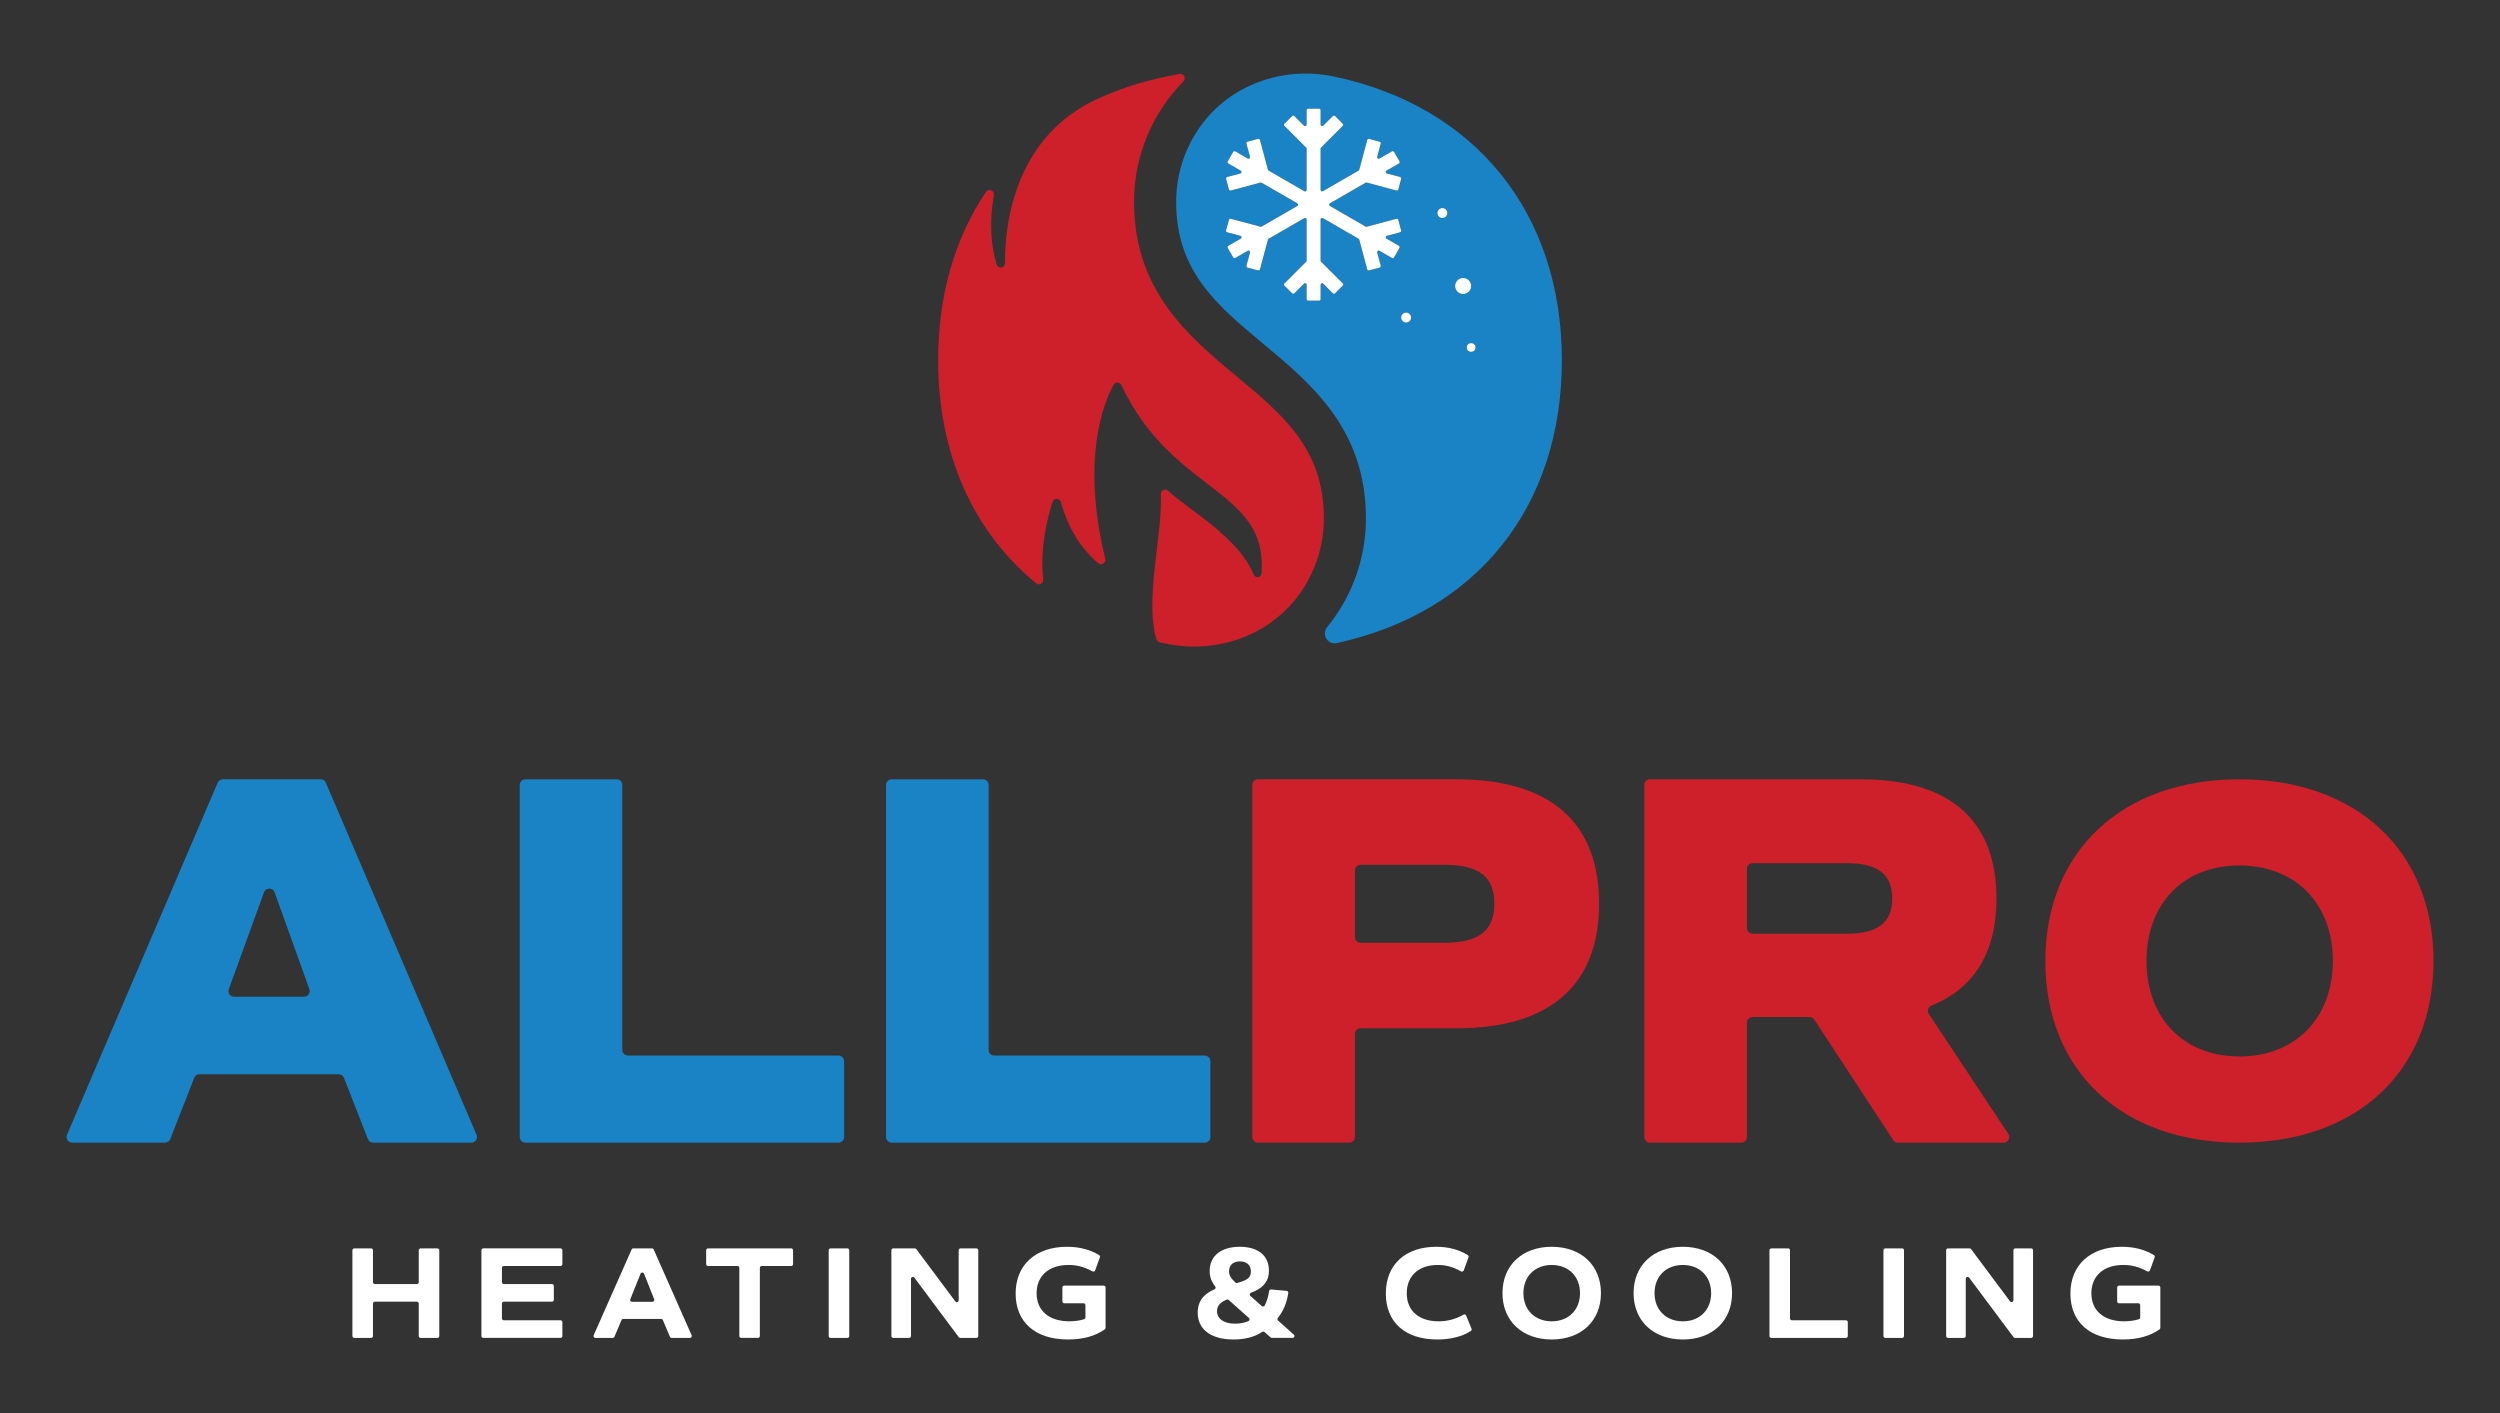 <?xml version="1.0" encoding="UTF-8"?><svg id="Artwork" xmlns="http://www.w3.org/2000/svg" viewBox="0 0 1610 910"><rect x="0" y="0" width="1610" height="910" fill="#333333" stroke="none"/><defs><style>.cls-1{fill:#1983c5;}.cls-1,.cls-2,.cls-3{stroke-width:0px;}.cls-2{fill:#ce202a;}.cls-3{fill:#fff;}</style></defs><path class="cls-1" d="M218.12,691.82h-89.67c-1.5,0-2.84.92-3.38,2.31l-15.4,39.42c-.54,1.39-1.89,2.31-3.38,2.31h-59.8c-2.61,0-4.37-2.67-3.34-5.06l97.03-226.73c.57-1.34,1.89-2.2,3.34-2.2h63c1.45,0,2.77.87,3.34,2.2l97.03,226.73c1.03,2.4-.73,5.06-3.34,5.06h-63.24c-1.5,0-2.84-.92-3.38-2.31l-15.4-39.42c-.54-1.39-1.89-2.31-3.38-2.31ZM170.02,574.64l-22.67,62.4c-.86,2.37.89,4.87,3.42,4.87h45.05c2.51,0,4.27-2.49,3.42-4.86l-22.39-62.4c-1.15-3.2-5.67-3.21-6.84-.01Z"/><path class="cls-1" d="M543.59,683.41v48.82c0,2.01-1.63,3.63-3.63,3.63h-201.61c-2.01,0-3.63-1.63-3.63-3.63v-226.73c0-2.01,1.63-3.63,3.63-3.63h58.8c2.01,0,3.63,1.63,3.63,3.63v170.64c0,2.01,1.63,3.63,3.63,3.63h135.54c2.01,0,3.63,1.63,3.63,3.63Z"/><path class="cls-1" d="M779.48,683.41v48.82c0,2.01-1.63,3.63-3.63,3.63h-201.61c-2.01,0-3.63-1.63-3.63-3.63v-226.73c0-2.01,1.63-3.63,3.63-3.63h58.8c2.01,0,3.63,1.63,3.63,3.63v170.64c0,2.01,1.63,3.63,3.63,3.63h135.54c2.01,0,3.63,1.63,3.63,3.63Z"/><path class="cls-2" d="M1029.82,582.04c0,52.31-31.66,80.18-91.88,80.18h-61.75c-2.01,0-3.63,1.63-3.63,3.63v66.37c0,2.01-1.63,3.63-3.63,3.63h-58.8c-2.01,0-3.63-1.63-3.63-3.63v-226.73c0-2.01,1.63-3.63,3.63-3.63h127.82c60.22,0,91.88,27.53,91.88,80.18ZM962.38,582.04c0-17.55-9.98-25.12-32.35-25.12h-53.83c-2.01,0-3.63,1.63-3.63,3.63v42.98c0,2.01,1.63,3.63,3.63,3.63h53.83c22.37,0,32.35-7.92,32.35-25.12Z"/><path class="cls-2" d="M1219.25,734.22l-50.84-77.58c-.67-1.02-1.81-1.64-3.04-1.64h-36.73c-2.01,0-3.63,1.63-3.63,3.63v73.6c0,2.01-1.63,3.63-3.63,3.63h-58.8c-2.01,0-3.63-1.63-3.63-3.63v-226.73c0-2.01,1.63-3.63,3.63-3.63h135.73c57.47,0,87.41,26.5,87.41,76.74,0,34.75-14.37,57.95-41.92,68.99-2.13.85-2.93,3.45-1.66,5.36l51.21,77.27c1.6,2.42-.13,5.64-3.03,5.64h-68.01c-1.23,0-2.37-.62-3.04-1.64ZM1125.01,597.68c0,2.01,1.63,3.63,3.63,3.63h60.72c19.96,0,29.25-7.23,29.25-22.71s-9.29-22.71-29.25-22.71h-60.72c-2.01,0-3.63,1.63-3.63,3.63v38.16Z"/><path class="cls-2" d="M1317.21,618.87c0-70.8,49.53-117,124.98-117s124.98,46.2,124.98,117-49.19,117-124.98,117-124.98-46.2-124.98-117ZM1502.35,618.87c0-36.89-23.93-61.49-60.16-61.49s-59.83,24.6-59.83,61.49,23.93,61.49,59.83,61.49,60.16-24.6,60.16-61.49Z"/><path class="cls-3" d="M282.9,805.16v55.24c0,.67-.54,1.21-1.21,1.21h-10.8c-.67,0-1.21-.54-1.21-1.21v-20.9c0-.67-.54-1.21-1.21-1.21h-27.08c-.67,0-1.21.54-1.21,1.21v20.9c0,.67-.54,1.21-1.21,1.21h-10.81c-.67,0-1.21-.54-1.21-1.21v-55.24c0-.67.54-1.21,1.21-1.21h10.81c.67,0,1.21.54,1.21,1.21v20.56c0,.67.54,1.21,1.21,1.21h27.08c.67,0,1.21-.54,1.21-1.21v-20.56c0-.67.54-1.21,1.21-1.21h10.8c.67,0,1.21.54,1.21,1.21Z"/><path class="cls-3" d="M323.25,816.52v9.2c0,.67.54,1.21,1.21,1.21h30.99c.67,0,1.21.54,1.21,1.21v8.94c0,.67-.54,1.21-1.21,1.21h-30.99c-.67,0-1.21.54-1.21,1.21v9.53c0,.67.54,1.21,1.21,1.21h36.5c.67,0,1.21.54,1.21,1.21v8.94c0,.67-.54,1.21-1.21,1.21h-49.72c-.67,0-1.21-.54-1.21-1.21v-55.24c0-.67.54-1.21,1.21-1.21h49.72c.67,0,1.21.54,1.21,1.21v8.94c0,.67-.54,1.21-1.21,1.21h-36.5c-.67,0-1.21.54-1.21,1.21Z"/><path class="cls-3" d="M425.8,849.4h-24.43c-.49,0-.93.29-1.12.74l-4.55,10.73c-.19.45-.63.74-1.12.74h-11.16c-.88,0-1.46-.9-1.11-1.7l24.45-55.24c.19-.44.63-.72,1.11-.72h11.99c.48,0,.91.28,1.11.72l24.45,55.24c.35.8-.23,1.7-1.11,1.7h-11.75c-.49,0-.93-.29-1.12-.74l-4.55-10.73c-.19-.45-.63-.74-1.12-.74ZM407.03,838.38h13.13c.86,0,1.44-.86,1.13-1.66l-6.53-16.46c-.4-1.02-1.84-1.02-2.25,0l-6.6,16.46c-.32.8.27,1.66,1.12,1.66Z"/><path class="cls-3" d="M509.5,815.31h-18.94c-.67,0-1.21.54-1.21,1.21v43.87c0,.67-.54,1.21-1.21,1.21h-10.8c-.67,0-1.21-.54-1.21-1.21v-43.87c0-.67-.54-1.21-1.21-1.21h-18.94c-.67,0-1.21-.54-1.21-1.21v-8.94c0-.67.54-1.21,1.21-1.21h53.54c.67,0,1.21.54,1.21,1.21v8.94c0,.67-.54,1.21-1.21,1.21Z"/><path class="cls-3" d="M534.89,803.95h10.81c.67,0,1.21.54,1.21,1.21v55.24c0,.67-.54,1.21-1.21,1.21h-10.81c-.67,0-1.21-.54-1.21-1.21v-55.24c0-.67.54-1.21,1.21-1.21Z"/><path class="cls-3" d="M630,805.16v55.24c0,.67-.54,1.21-1.21,1.21h-10.39c-.38,0-.74-.18-.97-.49l-28.57-38.3c-.7-.93-2.18-.44-2.18.72v36.86c0,.67-.54,1.21-1.21,1.21h-10.21c-.67,0-1.21-.54-1.21-1.21v-55.24c0-.67.54-1.21,1.21-1.21h13.87c.38,0,.74.18.97.49l25.1,33.64c.7.93,2.18.44,2.18-.72v-32.19c0-.67.54-1.21,1.21-1.21h10.21c.67,0,1.21.54,1.21,1.21Z"/><path class="cls-3" d="M711.98,855.11c0,.4-.19.79-.52,1.02-6.19,4.33-13.99,6.49-23.64,6.49-21.2,0-33.75-11.19-33.75-29.59s12.89-30.1,33.07-30.1c7.85,0,14.62,1.7,20.68,5.32.5.3.72.93.52,1.48l-3.07,8.41c-.25.7-1.08.98-1.73.62-5.27-2.89-10.11-4.13-15.37-4.13-12.72,0-20.6,7.04-20.6,18.23s7.97,18.06,21.11,18.06c3.33,0,6.45-.42,9.48-1.34.51-.15.86-.64.86-1.18v-7.89c0-.67-.54-1.21-1.21-1.21h-12.42c-.67,0-1.21-.54-1.21-1.21v-8.94c0-.67.54-1.21,1.21-1.21h25.39c.67,0,1.21.54,1.21,1.21v25.96Z"/><path class="cls-3" d="M818.29,861.31l-3.96-3.49c-.41-.36-1-.39-1.46-.08-4.76,3.21-11.09,4.89-18.49,4.89-14.33,0-23.06-6.36-23.06-17.3,0-8.28,4.9-12.46,10.77-14.99.75-.32.98-1.24.48-1.89-2.48-3.23-3.54-6.24-3.54-9.92,0-9.75,7.38-15.6,19.33-15.6s18.82,5.68,18.82,15.35c0,7.78-4.71,11.7-11.57,14.26-.85.32-1.05,1.43-.37,2.03l7.33,6.52c.58.52,1.52.38,1.88-.31,1.38-2.68,2.35-5.81,2.84-9.31.09-.64.65-1.11,1.29-1.05l9.96.89c.69.06,1.21.7,1.11,1.39-.92,6.17-3.1,11.54-6.72,16.06-.4.5-.36,1.22.12,1.65l10.17,9.08c.83.74.31,2.11-.81,2.11h-13.32c-.29,0-.58-.11-.8-.3ZM804.3,848.78l-13.01-11.6c-.34-.3-.83-.4-1.25-.23-3.43,1.37-6.26,3.48-6.26,7.45,0,5,4.49,8.05,11.7,8.05,3.1,0,5.91-.56,8.45-1.63.83-.35,1.04-1.44.37-2.04ZM791.5,818.7c0,2.42.92,4.22,4.06,7.23.31.3.79.41,1.2.3,6.13-1.7,8.81-3.19,8.81-7.36s-2.71-6.53-7.04-6.53-7.04,2.37-7.04,6.36Z"/><path class="cls-3" d="M892.47,833.03c0-18.65,12.63-30.1,32.48-30.1,7.69,0,14.29,1.7,20.26,5.32.5.3.71.93.51,1.47l-3.07,8.41c-.26.7-1.09.98-1.74.62-5.17-2.88-9.84-4.11-14.95-4.11-12.38,0-20.01,7.04-20.01,18.23s7.72,18.06,20.52,18.06c5.74,0,10.9-1.38,16.01-4.29.64-.36,1.45-.11,1.73.58l3.43,8.46c.22.54.04,1.17-.45,1.49-5.6,3.62-13.08,5.46-21.56,5.46-20.86,0-33.15-11.19-33.15-29.59Z"/><path class="cls-3" d="M967.59,832.78c0-17.89,12.72-29.85,31.71-29.85s31.71,11.96,31.71,29.85-12.72,29.85-31.71,29.85-31.71-11.96-31.71-29.85ZM1017.53,832.78c0-10.77-7.38-18.14-18.23-18.14s-18.23,7.38-18.23,18.14,7.38,18.15,18.23,18.15,18.23-7.38,18.23-18.15Z"/><path class="cls-3" d="M1052.03,832.78c0-17.89,12.72-29.85,31.71-29.85s31.71,11.96,31.71,29.85-12.72,29.85-31.71,29.85-31.71-11.96-31.71-29.85ZM1101.98,832.78c0-10.77-7.38-18.14-18.23-18.14s-18.23,7.38-18.23,18.14,7.38,18.15,18.23,18.15,18.23-7.38,18.23-18.15Z"/><path class="cls-3" d="M1189.98,851.46v8.94c0,.67-.54,1.21-1.21,1.21h-48.03c-.67,0-1.21-.54-1.21-1.21v-55.24c0-.67.54-1.21,1.21-1.21h10.81c.67,0,1.21.54,1.21,1.21v43.87c0,.67.54,1.21,1.21,1.21h34.8c.67,0,1.21.54,1.21,1.21Z"/><path class="cls-3" d="M1214.16,803.95h10.81c.67,0,1.21.54,1.21,1.21v55.24c0,.67-.54,1.21-1.21,1.21h-10.81c-.67,0-1.21-.54-1.21-1.21v-55.24c0-.67.54-1.21,1.21-1.21Z"/><path class="cls-3" d="M1309.27,805.16v55.24c0,.67-.54,1.21-1.21,1.21h-10.39c-.38,0-.74-.18-.97-.49l-28.57-38.3c-.7-.93-2.18-.44-2.18.72v36.86c0,.67-.54,1.21-1.21,1.21h-10.21c-.67,0-1.21-.54-1.21-1.21v-55.24c0-.67.54-1.21,1.21-1.21h13.87c.38,0,.74.18.97.49l25.1,33.64c.7.93,2.18.44,2.18-.72v-32.19c0-.67.54-1.21,1.21-1.21h10.21c.67,0,1.21.54,1.21,1.21Z"/><path class="cls-3" d="M1391.25,855.11c0,.4-.19.79-.52,1.02-6.19,4.33-13.99,6.49-23.64,6.49-21.2,0-33.75-11.19-33.75-29.59s12.89-30.1,33.07-30.1c7.85,0,14.62,1.7,20.68,5.32.5.3.72.93.52,1.48l-3.07,8.41c-.25.7-1.08.98-1.73.62-5.27-2.89-10.11-4.13-15.37-4.13-12.72,0-20.6,7.04-20.6,18.23s7.97,18.06,21.11,18.06c3.33,0,6.45-.42,9.48-1.34.51-.15.86-.64.86-1.18v-7.89c0-.67-.54-1.21-1.21-1.21h-12.42c-.67,0-1.21-.54-1.21-1.21v-8.94c0-.67.54-1.21,1.21-1.21h25.39c.67,0,1.21.54,1.21,1.21v25.96Z"/><path class="cls-1" d="M858.63,49.2c-32.46-6.72-66.62,5.39-85.78,32.43-9.7,13.69-15.41,30.4-15.41,48.43,0,44.58,26.06,66.31,56.24,91.46,30.93,25.78,65.99,54.99,65.99,112.26h0c0,26.56-9.38,50.95-24.98,70.07-3.82,4.68.32,11.58,6.21,10.29,89.51-19.47,144.94-86.98,144.94-182.22s-56.37-163.91-147.21-182.72ZM856.46,132.65l22.97,13.26c.23.13.5.17.75.1l19.13-5.12c.53-.14,1.07.17,1.21.7l1.82,6.8c.14.53-.17,1.07-.7,1.21l-8.52,2.28c-.85.23-1,1.37-.24,1.81l8.04,4.64c.47.27.63.87.36,1.35l-3.52,6.09c-.27.47-.88.63-1.35.36l-8.04-4.64c-.76-.44-1.67.26-1.45,1.11l2.28,8.52c.14.53-.17,1.07-.7,1.21l-6.79,1.82c-.53.14-1.07-.17-1.21-.7l-5.13-19.12c-.07-.25-.23-.47-.46-.6l-22.97-13.26c-.66-.38-1.48.1-1.48.85v26.52c0,.26.1.51.29.7l14,14c.39.39.39,1.01,0,1.39l-4.97,4.97c-.38.38-1.01.38-1.39,0l-6.24-6.24c-.62-.62-1.68-.18-1.68.7v9.28c0,.54-.44.99-.99.99h-7.03c-.54,0-.99-.44-.99-.99v-9.28c0-.88-1.06-1.32-1.68-.7l-6.24,6.24c-.39.38-1.01.38-1.39,0l-4.97-4.97c-.38-.39-.38-1.01,0-1.39l14-14c.18-.19.29-.44.29-.7v-26.52c0-.76-.82-1.23-1.48-.85l-22.97,13.26c-.23.13-.39.35-.46.6l-5.13,19.12c-.14.53-.68.84-1.21.7l-6.79-1.82c-.53-.14-.84-.68-.7-1.21l2.28-8.52c.23-.85-.68-1.55-1.44-1.11l-8.04,4.64c-.47.27-1.07.11-1.35-.36l-3.52-6.09c-.27-.47-.11-1.07.36-1.35l8.04-4.64c.76-.44.61-1.58-.24-1.81l-8.52-2.28c-.53-.14-.84-.68-.7-1.21l1.82-6.8c.14-.53.68-.84,1.21-.7l19.12,5.12c.25.07.52.03.75-.1l22.97-13.26c.66-.38.66-1.33,0-1.71l-22.97-13.26c-.23-.13-.5-.17-.75-.1l-19.12,5.13c-.53.14-1.07-.17-1.21-.7l-1.82-6.8c-.14-.53.17-1.07.7-1.21l8.52-2.28c.85-.23,1-1.37.24-1.81l-8.04-4.64c-.47-.27-.63-.87-.36-1.35l3.52-6.09c.27-.47.88-.63,1.35-.36l8.04,4.64c.76.44,1.67-.26,1.44-1.11l-2.28-8.52c-.14-.53.17-1.07.7-1.21l6.79-1.82c.53-.14,1.07.17,1.21.7l5.13,19.13c.07.25.23.47.46.6l22.97,13.26c.66.38,1.48-.1,1.48-.85v-26.52c0-.26-.1-.51-.29-.7l-14-14c-.38-.39-.38-1.01,0-1.39l4.97-4.97c.38-.38,1.01-.38,1.39,0l6.24,6.24c.62.62,1.68.18,1.68-.7v-9.28c0-.54.44-.99.99-.99h7.03c.54,0,.99.44.99.99v9.28c0,.88,1.06,1.32,1.68.7l6.24-6.24c.38-.38,1.01-.38,1.39,0l4.97,4.97c.38.39.38,1.01,0,1.39l-14,14c-.18.19-.29.44-.29.7v26.52c0,.76.82,1.23,1.48.85l22.97-13.26c.23-.13.39-.35.46-.6l5.13-19.13c.14-.53.68-.84,1.21-.7l6.79,1.82c.53.14.84.68.7,1.21l-2.28,8.52c-.23.85.68,1.55,1.45,1.11l8.04-4.64c.47-.27,1.07-.11,1.35.36l3.52,6.09c.27.47.11,1.07-.36,1.35l-8.04,4.64c-.76.44-.61,1.58.24,1.81l8.52,2.28c.53.14.84.68.7,1.21l-1.82,6.8c-.14.53-.68.84-1.21.7l-19.13-5.13c-.25-.07-.52-.03-.75.1l-22.97,13.26c-.66.38-.66,1.33,0,1.71ZM905.55,207.71c-1.77,0-3.2-1.43-3.2-3.2s1.43-3.2,3.2-3.2,3.2,1.43,3.2,3.2-1.43,3.2-3.2,3.2ZM928.89,140.4c-1.77,0-3.2-1.43-3.2-3.2s1.43-3.2,3.2-3.2,3.2,1.43,3.2,3.2-1.43,3.2-3.2,3.2ZM937.11,184.18c0-2.85,2.31-5.16,5.16-5.16s5.16,2.31,5.16,5.16-2.31,5.16-5.16,5.16-5.16-2.31-5.16-5.16ZM947.42,226.6c-1.56,0-2.82-1.26-2.82-2.82s1.26-2.82,2.82-2.82,2.82,1.26,2.82,2.82-1.26,2.82-2.82,2.82Z"/><path class="cls-2" d="M796.32,242.33c-30.93-25.78-65.99-54.99-65.99-112.28,0-30.23,12.15-57.65,31.81-77.7,1.95-1.99.22-5.28-2.52-4.76-19.69,3.74-33.43,7.52-51.17,15.32-54.64,24.03-61.32,80.25-61.26,106.66,0,3.13-4.37,3.81-5.3.81-3.02-9.72-5.34-24.68-1.83-44.67.53-3.04-3.4-4.63-5.13-2.07-19.87,29.5-30.77,66.18-30.77,108.27,0,61.12,23,110.8,63.07,143.71,2,1.64,4.91.04,4.61-2.53-2.27-19.25,2.47-38.78,5.99-49.9.85-2.67,4.66-2.56,5.39.15,5.73,21.19,16.92,33.42,24.02,39.36,2.07,1.73,5.16-.22,4.52-2.85-15.57-64.17-1.17-100.03,5.38-112.04,1.1-2.01,4.03-1.94,5,.14,32,67.99,90.47,66.72,90.47,116.05,0,1.92-.09,3.67-.2,5.32h-.02c-.08,1.34-1.16,2.41-2.52,2.41-1.05,0-1.95-.64-2.34-1.54,0,0,0,0-.01,0-10.3-24.33-40.25-40.55-55.28-54.12-1.88-1.7-4.81-.26-4.67,2.27,1.35,24.38-10.61,68.37-2.79,93.42.3.98,1.14,1.68,2.14,1.89l4.45.93c13.49,2.81,27.26,2.31,40.15-1.12,4.16-1.11,8.23-2.51,12.16-4.23,13.18-5.77,24.87-14.89,33.49-27.06,9.69-13.68,15.4-30.39,15.4-48.4,0-44.58-26.06-66.3-56.24-91.45Z"/><path class="cls-3" d="M856.46,132.65l22.97,13.26c.23.13.5.17.75.1l19.13-5.12c.53-.14,1.07.17,1.21.7l1.82,6.8c.14.53-.17,1.07-.7,1.21l-8.52,2.28c-.85.23-1,1.37-.24,1.81l8.04,4.64c.47.27.63.87.36,1.35l-3.52,6.09c-.27.47-.88.63-1.35.36l-8.04-4.64c-.76-.44-1.67.26-1.45,1.11l2.28,8.52c.14.53-.17,1.07-.7,1.21l-6.79,1.82c-.53.14-1.07-.17-1.21-.7l-5.13-19.12c-.07-.25-.23-.47-.46-.6l-22.97-13.26c-.66-.38-1.48.1-1.48.85v26.52c0,.26.1.51.29.7l14,14c.39.39.39,1.01,0,1.39l-4.97,4.97c-.38.38-1.01.38-1.39,0l-6.24-6.24c-.62-.62-1.68-.18-1.68.7v9.28c0,.54-.44.99-.99.99h-7.03c-.54,0-.99-.44-.99-.99v-9.28c0-.88-1.06-1.32-1.68-.7l-6.24,6.24c-.39.38-1.01.38-1.39,0l-4.97-4.97c-.38-.39-.38-1.01,0-1.39l14-14c.18-.19.29-.44.29-.7v-26.52c0-.76-.82-1.23-1.48-.85l-22.97,13.26c-.23.13-.39.35-.46.6l-5.13,19.12c-.14.53-.68.84-1.21.7l-6.79-1.82c-.53-.14-.84-.68-.7-1.21l2.28-8.52c.23-.85-.68-1.55-1.44-1.11l-8.04,4.64c-.47.27-1.07.11-1.35-.36l-3.52-6.09c-.27-.47-.11-1.07.36-1.35l8.04-4.64c.76-.44.61-1.58-.24-1.81l-8.52-2.28c-.53-.14-.84-.68-.7-1.21l1.82-6.8c.14-.53.68-.84,1.21-.7l19.12,5.12c.25.07.52.03.75-.1l22.97-13.26c.66-.38.66-1.33,0-1.71l-22.97-13.26c-.23-.13-.5-.17-.75-.1l-19.12,5.13c-.53.14-1.07-.17-1.21-.7l-1.82-6.8c-.14-.53.17-1.07.7-1.21l8.52-2.28c.85-.23,1-1.37.24-1.81l-8.04-4.64c-.47-.27-.63-.87-.36-1.35l3.52-6.09c.27-.47.88-.63,1.35-.36l8.04,4.64c.76.44,1.67-.26,1.44-1.11l-2.28-8.52c-.14-.53.17-1.07.7-1.21l6.79-1.82c.53-.14,1.07.17,1.21.7l5.13,19.13c.07.25.23.47.46.6l22.97,13.26c.66.38,1.48-.1,1.48-.85v-26.52c0-.26-.1-.51-.29-.7l-14-14c-.38-.39-.38-1.01,0-1.39l4.97-4.97c.38-.38,1.01-.38,1.39,0l6.24,6.24c.62.62,1.68.18,1.68-.7v-9.28c0-.54.44-.99.99-.99h7.03c.54,0,.99.44.99.99v9.28c0,.88,1.06,1.32,1.68.7l6.24-6.24c.38-.38,1.01-.38,1.39,0l4.97,4.97c.38.39.38,1.01,0,1.39l-14,14c-.18.19-.29.44-.29.7v26.52c0,.76.82,1.23,1.48.85l22.97-13.26c.23-.13.39-.35.46-.6l5.13-19.13c.14-.53.68-.84,1.21-.7l6.79,1.82c.53.14.84.68.7,1.21l-2.28,8.52c-.23.85.68,1.55,1.45,1.11l8.04-4.64c.47-.27,1.07-.11,1.35.36l3.52,6.09c.27.47.11,1.07-.36,1.35l-8.04,4.64c-.76.44-.61,1.58.24,1.81l8.52,2.28c.53.14.84.68.7,1.21l-1.82,6.8c-.14.53-.68.84-1.21.7l-19.13-5.13c-.25-.07-.52-.03-.75.1l-22.97,13.26c-.66.38-.66,1.33,0,1.71Z"/><path class="cls-3" d="M905.55,207.71c-1.77,0-3.2-1.43-3.2-3.2s1.43-3.2,3.2-3.2,3.2,1.43,3.2,3.2-1.43,3.2-3.2,3.2Z"/><path class="cls-3" d="M928.89,140.4c-1.77,0-3.2-1.43-3.2-3.2s1.43-3.2,3.2-3.2,3.2,1.43,3.2,3.2-1.43,3.2-3.2,3.2Z"/><circle class="cls-3" cx="942.26" cy="184.18" r="5.16"/><circle class="cls-3" cx="947.42" cy="223.78" r="2.82"/></svg>